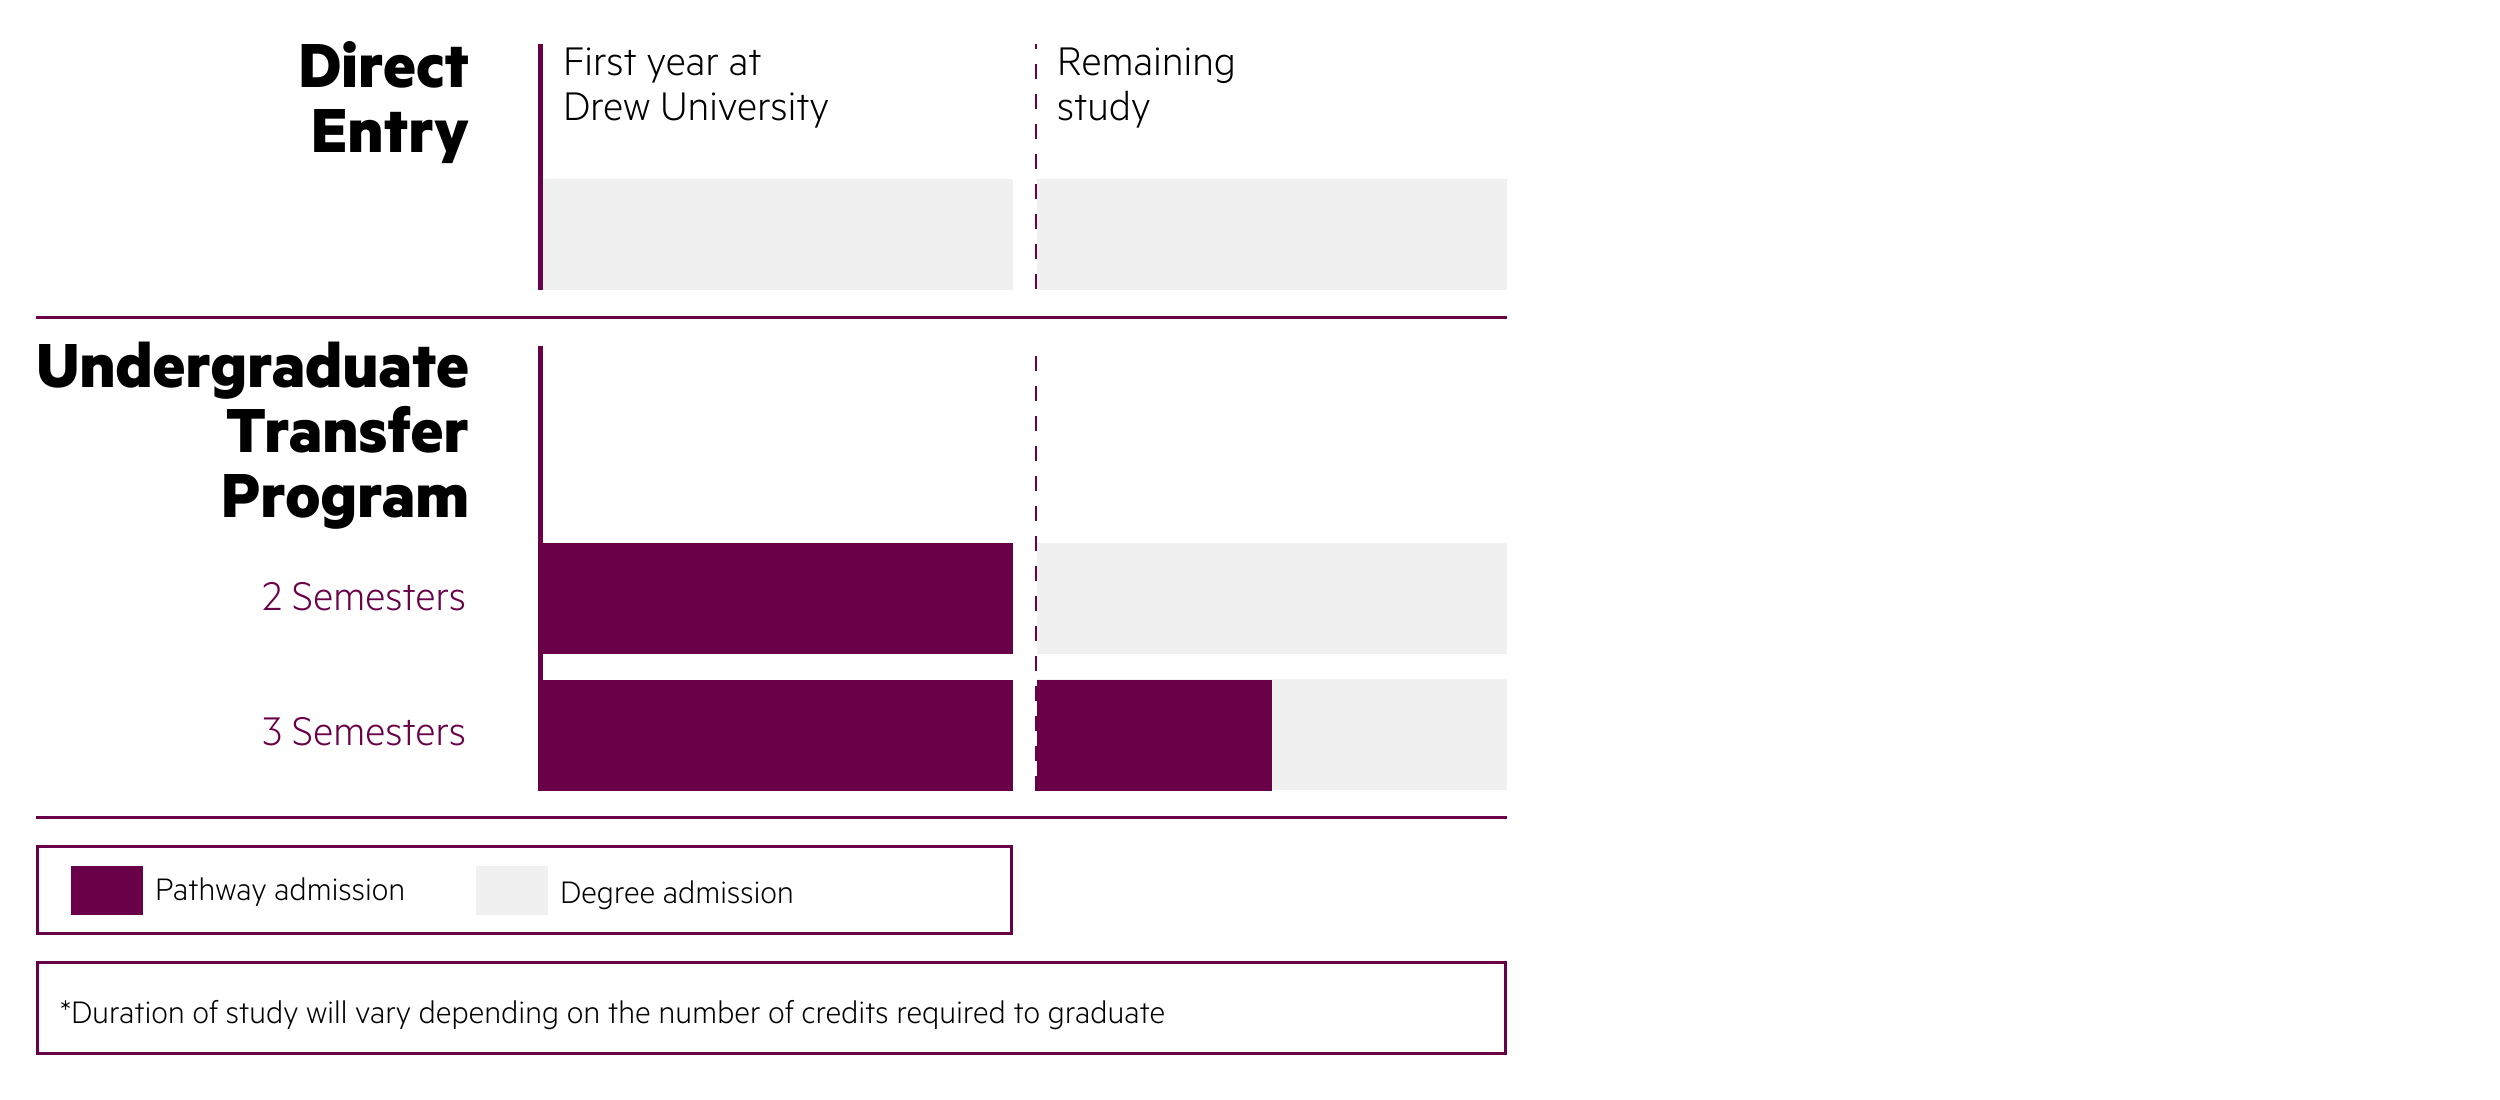 <svg xmlns="http://www.w3.org/2000/svg" width="2500" height="1100" fill="none"><path fill="#fff" d="M0 0h2500v1100H0z"/><path fill="#000" d="M568.85 75h-2.295V47.37h16.02v2.115H568.85v10.53h13.005v2.07H568.85V75Zm21.27-26.055c0 .855-.675 1.53-1.53 1.53s-1.53-.675-1.53-1.53c0-.81.675-1.53 1.53-1.53s1.53.72 1.53 1.53Zm-.405 6.075V75h-2.25V55.02h2.25Zm15.812-.135v2.205a4.649 4.649 0 0 0-1.845-.36c-2.43 0-4.365 1.755-5.31 4.32V75h-2.25V55.02h2.25v3.195c.9-1.98 2.925-3.6 5.4-3.6.765 0 1.305.135 1.755.27Zm2.736 18.54v-2.43c1.755 1.53 3.78 2.43 6.39 2.43 2.475 0 4.77-.99 4.77-3.555 0-1.71-1.125-2.745-3.15-3.465l-3.33-1.215c-2.7-.99-4.635-2.25-4.635-5.31 0-3.375 2.97-5.265 6.615-5.265 2.115 0 4.23.63 5.85 1.8v2.43c-1.665-1.305-3.375-2.25-5.85-2.25-2.385 0-4.41 1.125-4.41 3.24 0 1.89 1.26 2.61 3.42 3.42l3.465 1.305c2.745.945 4.23 2.655 4.23 5.22 0 3.6-3.15 5.625-7.02 5.625-2.655 0-5.04-.9-6.345-1.98Zm22.72-16.47V75h-2.25V56.955h-4.275V55.02h4.275v-5.13h2.25v5.13h4.725v1.935h-4.725Zm23.251 25.695h-2.25l3.24-7.92-7.83-19.71h2.385l6.57 16.92 6.57-16.92h2.295l-10.98 27.63Zm29.825-17.46h-14.355c0 5.4 3.15 8.235 7.29 8.235 2.25 0 3.915-.54 5.625-1.98v2.205c-1.485 1.215-3.465 1.755-5.805 1.755-5.58 0-9.315-3.96-9.315-10.215 0-6.165 3.33-10.575 8.64-10.575 5.22 0 7.92 3.96 7.92 9.765v.81Zm-7.92-8.595c-3.285 0-5.805 2.43-6.345 6.75h12.105c-.135-3.51-1.8-6.75-5.76-6.75Zm24.045 8.55V61.14c0-2.7-1.89-4.455-4.95-4.455-2.295 0-4.185.675-5.805 1.755v-2.16c1.35-.9 3.555-1.665 6.03-1.665 4.23 0 6.885 2.43 6.885 6.39V75h-2.16v-1.89c-.855 1.035-3.06 2.205-5.535 2.205-4.05 0-7.38-2.34-7.38-6.165 0-3.69 3.33-6.12 7.47-6.12 2.385 0 4.545 1.125 5.445 2.115Zm0 5.31V67.89c-.63-1.71-2.88-2.97-5.31-2.97-2.835 0-5.445 1.395-5.445 4.23 0 2.835 2.61 4.275 5.445 4.275 2.43 0 4.68-1.26 5.31-2.97Zm17.711-15.57v2.205a4.649 4.649 0 0 0-1.845-.36c-2.43 0-4.365 1.755-5.31 4.32V75h-2.25V55.02h2.25v3.195c.9-1.98 2.925-3.6 5.4-3.6.765 0 1.305.135 1.755.27Zm25.312 10.26V61.14c0-2.7-1.89-4.455-4.95-4.455-2.295 0-4.185.675-5.805 1.755v-2.16c1.35-.9 3.555-1.665 6.03-1.665 4.23 0 6.885 2.43 6.885 6.39V75h-2.16v-1.89c-.855 1.035-3.06 2.205-5.535 2.205-4.05 0-7.38-2.34-7.38-6.165 0-3.69 3.33-6.12 7.47-6.12 2.385 0 4.545 1.125 5.445 2.115Zm0 5.31V67.89c-.63-1.71-2.88-2.97-5.31-2.97-2.835 0-5.445 1.395-5.445 4.23 0 2.835 2.61 4.275 5.445 4.275 2.43 0 4.68-1.26 5.31-2.97Zm12.536-13.5V75h-2.25V56.955h-4.275V55.02h4.275v-5.13h2.25v5.13h4.725v1.935h-4.725ZM566.555 120V92.37h8.415c8.01 0 13.41 5.4 13.41 13.815S582.98 120 574.97 120h-8.415Zm2.295-2.115h6.12c6.795 0 11.07-4.635 11.07-11.7 0-7.065-4.275-11.7-11.07-11.7h-6.12v23.4Zm33.82-18v2.205a4.649 4.649 0 0 0-1.845-.36c-2.43 0-4.365 1.755-5.31 4.32V120h-2.25v-19.98h2.25v3.195c.9-1.98 2.925-3.6 5.4-3.6.765 0 1.305.135 1.755.27Zm18.767 10.305h-14.355c0 5.4 3.15 8.235 7.29 8.235 2.25 0 3.915-.54 5.625-1.98v2.205c-1.485 1.215-3.465 1.755-5.805 1.755-5.58 0-9.315-3.96-9.315-10.215 0-6.165 3.33-10.575 8.64-10.575 5.22 0 7.92 3.96 7.92 9.765v.81Zm-7.92-8.595c-3.285 0-5.805 2.43-6.345 6.75h12.105c-.135-3.51-1.8-6.75-5.76-6.75Zm24.135-1.575 4.77 16.47 4.905-16.47h2.16l-6.03 19.98h-1.935l-4.815-16.515L631.892 120h-1.935l-6.03-19.98h2.205l4.905 16.47 4.77-16.47h1.845Zm36.145 20.385c-5.94 0-10.575-3.69-10.575-11.295V92.37h2.295v16.425c0 6.48 3.51 9.495 8.28 9.495s8.325-3.015 8.325-9.495V92.37h2.295v16.74c0 7.605-4.68 11.295-10.62 11.295Zm16.851-.405v-19.98h2.25v3.195c1.215-1.89 3.555-3.6 6.39-3.6 4.545 0 6.93 2.925 6.93 7.155V120h-2.205v-12.915c0-3.105-1.575-5.4-5.13-5.4-2.745 0-4.995 1.935-5.985 4.32V120h-2.25Zm24.408-26.055c0 .855-.675 1.53-1.53 1.53s-1.53-.675-1.53-1.53c0-.81.675-1.53 1.53-1.53s1.53.72 1.53 1.53Zm-.405 6.075V120h-2.25v-19.98h2.25ZM728.573 120h-1.935l-7.965-19.98h2.385l6.57 16.875 6.57-16.875h2.295l-7.92 19.98Zm26.765-9.81h-14.355c0 5.4 3.15 8.235 7.29 8.235 2.25 0 3.915-.54 5.625-1.98v2.205c-1.485 1.215-3.465 1.755-5.805 1.755-5.58 0-9.315-3.96-9.315-10.215 0-6.165 3.33-10.575 8.64-10.575 5.22 0 7.92 3.96 7.92 9.765v.81Zm-7.92-8.595c-3.285 0-5.805 2.43-6.345 6.75h12.105c-.135-3.51-1.8-6.75-5.76-6.75Zm22.201-1.71v2.205a4.649 4.649 0 0 0-1.845-.36c-2.43 0-4.365 1.755-5.31 4.32V120h-2.25v-19.98h2.25v3.195c.9-1.98 2.925-3.6 5.4-3.6.765 0 1.305.135 1.755.27Zm2.736 18.54v-2.43c1.755 1.53 3.78 2.43 6.39 2.43 2.475 0 4.77-.99 4.77-3.555 0-1.71-1.125-2.745-3.15-3.465l-3.33-1.215c-2.7-.99-4.635-2.25-4.635-5.31 0-3.375 2.97-5.265 6.615-5.265 2.115 0 4.23.63 5.85 1.8v2.43c-1.665-1.305-3.375-2.25-5.85-2.25-2.385 0-4.41 1.125-4.41 3.24 0 1.89 1.26 2.61 3.42 3.42l3.465 1.305c2.745.945 4.23 2.655 4.23 5.22 0 3.6-3.15 5.625-7.02 5.625-2.655 0-5.04-.9-6.345-1.98Zm21.143-24.48c0 .855-.675 1.53-1.53 1.53s-1.53-.675-1.53-1.53c0-.81.675-1.53 1.53-1.53s1.53.72 1.53 1.53Zm-.405 6.075V120h-2.25v-19.98h2.25Zm10.683 1.935V120h-2.25v-18.045h-4.275v-1.935h4.275v-5.13h2.25v5.13h4.725v1.935h-4.725Zm13.319 25.695h-2.25l3.24-7.92-7.83-19.71h2.385l6.57 16.92 6.57-16.92h2.295l-10.98 27.63ZM1069.42 62.805h-6.57V75h-2.29V47.37h9.54c5.4 0 8.91 2.7 8.91 7.74 0 4.455-2.75 7.02-7.07 7.605L1080.31 75h-2.65l-8.24-12.195Zm-6.57-13.365v11.34h7.16c4.23 0 6.75-2.115 6.75-5.67 0-3.645-2.52-5.67-6.75-5.67h-7.16Zm36.94 15.75h-14.35c0 5.4 3.15 8.235 7.29 8.235 2.25 0 3.91-.54 5.62-1.98v2.205c-1.48 1.215-3.46 1.755-5.8 1.755-5.58 0-9.32-3.96-9.32-10.215 0-6.165 3.33-10.575 8.64-10.575 5.22 0 7.92 3.96 7.92 9.765v.81Zm-7.92-8.595c-3.28 0-5.8 2.43-6.34 6.75h12.1c-.13-3.51-1.8-6.75-5.76-6.75Zm26.39 1.845c1.12-1.98 3.37-3.825 6.21-3.825 4.05 0 6.07 2.88 6.07 6.885V75h-2.2V61.815c0-3.06-1.35-5.13-4.28-5.13-2.47 0-4.5 1.8-5.31 4.185V75h-2.25V61.815c0-3.06-1.35-5.13-4.27-5.13-2.48 0-4.5 1.8-5.31 4.185V75h-2.25V55.02h2.25v3.06a6.476 6.476 0 0 1 5.76-3.465c2.88 0 4.77 1.575 5.58 3.825Zm29.74 6.705V61.14c0-2.7-1.89-4.455-4.95-4.455-2.3 0-4.19.675-5.81 1.755v-2.16c1.35-.9 3.56-1.665 6.03-1.665 4.23 0 6.89 2.43 6.89 6.39V75H1148v-1.89c-.86 1.035-3.06 2.205-5.54 2.205-4.05 0-7.38-2.34-7.38-6.165 0-3.69 3.33-6.12 7.47-6.12 2.39 0 4.55 1.125 5.45 2.115Zm0 5.31V67.89c-.63-1.71-2.88-2.97-5.31-2.97-2.84 0-5.45 1.395-5.45 4.23 0 2.835 2.61 4.275 5.45 4.275 2.43 0 4.68-1.26 5.31-2.97Zm10.96-21.51c0 .855-.68 1.53-1.53 1.53-.86 0-1.53-.675-1.53-1.53 0-.81.67-1.53 1.53-1.53.85 0 1.53.72 1.53 1.53Zm-.41 6.075V75h-2.25V55.02h2.25Zm6.41 19.98V55.02h2.25v3.195c1.22-1.89 3.56-3.6 6.39-3.6 4.55 0 6.93 2.925 6.93 7.155V75h-2.2V62.085c0-3.105-1.58-5.4-5.13-5.4-2.75 0-5 1.935-5.99 4.32V75h-2.25Zm24.41-26.055c0 .855-.68 1.53-1.53 1.53-.86 0-1.53-.675-1.53-1.53 0-.81.67-1.53 1.53-1.53.85 0 1.53.72 1.53 1.53Zm-.41 6.075V75h-2.25V55.02h2.25Zm6.41 19.98V55.02h2.25v3.195c1.22-1.89 3.56-3.6 6.39-3.6 4.55 0 6.93 2.925 6.93 7.155V75h-2.2V62.085c0-3.105-1.58-5.4-5.13-5.4-2.75 0-5 1.935-5.99 4.32V75h-2.25Zm35.07-1.305V71.67c-1.12 1.665-3.42 3.285-6.16 3.285-5.81 0-8.6-4.815-8.6-10.17 0-5.355 2.79-10.17 8.6-10.17 2.74 0 5.04 1.62 6.16 3.33V55.02h2.21v18.54c0 6.615-4.41 9.495-9.18 9.495-2.52 0-4.77-.765-6.26-1.89V78.6c1.98 1.8 4.1 2.43 6.26 2.43 3.91 0 6.97-2.34 6.97-7.335Zm0-4.635v-8.505c-1.3-2.475-3.55-3.87-5.94-3.87-4.14 0-6.57 3.375-6.57 8.1 0 4.77 2.43 8.145 6.57 8.145 2.39 0 4.64-1.44 5.94-3.87Zm-171.59 49.365v-2.43c1.75 1.53 3.77 2.43 6.39 2.43 2.47 0 4.77-.99 4.77-3.555 0-1.71-1.13-2.745-3.15-3.465l-3.33-1.215c-2.7-.99-4.64-2.25-4.64-5.31 0-3.375 2.97-5.265 6.62-5.265 2.11 0 4.23.63 5.85 1.8v2.43c-1.67-1.305-3.38-2.25-5.85-2.25-2.39 0-4.41 1.125-4.41 3.24 0 1.89 1.26 2.61 3.42 3.42l3.46 1.305c2.75.945 4.23 2.655 4.23 5.22 0 3.6-3.15 5.625-7.02 5.625-2.65 0-5.04-.9-6.34-1.98Zm22.71-16.47V120h-2.25v-18.045h-4.27v-1.935h4.27v-5.13h2.25v5.13h4.73v1.935h-4.73Zm24.12-1.935V120h-2.2v-3.195c-1.22 1.89-3.51 3.6-6.35 3.6-4.54 0-6.93-2.925-6.93-7.155v-13.23h2.21v12.915c0 3.105 1.57 5.4 5.13 5.4 2.74 0 4.95-1.935 5.94-4.32V100.02h2.2Zm19.91 19.98v-2.97c-1.12 1.71-3.46 3.375-6.21 3.375-5.89 0-8.73-4.86-8.73-10.395 0-5.535 2.84-10.395 8.73-10.395 2.75 0 5.09 1.665 6.21 3.375V90.75h2.21V120h-2.21Zm0-5.625v-8.73c-1.35-2.565-3.6-3.96-6.03-3.96-4.18 0-6.66 3.51-6.66 8.325 0 4.815 2.48 8.325 6.66 8.325 2.43 0 4.68-1.395 6.03-3.96Zm13.11 13.275h-2.25l3.24-7.92-7.83-19.71h2.38l6.57 16.92 6.57-16.92h2.3l-10.98 27.63Z"/><path fill="#F0F0F0" d="M1013 543H543v111h470V543ZM1013 680H543v111h470V680ZM1507 543h-470v111h470V543ZM1507 679h-470v111h470V679Z"/><path fill="#690048" d="M1272 680h-235v111h235V680ZM543 346h-5v445h5V346Z"/><path stroke="#690048" stroke-dasharray="15 15" stroke-width="2" d="M1036 791V346"/><path fill="#690048" d="M263.885 719.485v-2.115h16.29v.18l-8.01 10.845c4.5.315 8.19 3.42 8.19 8.37 0 5.22-4.14 8.64-9.18 8.64-3.375 0-5.625-.945-7.38-2.295v-2.655c1.98 1.98 4.545 2.88 7.29 2.88 4.005 0 7.11-2.565 7.11-6.57 0-4.59-4.05-7.155-9.315-6.705v-.18l7.56-10.395h-12.555Zm29.847 23.175v-2.655c2.655 2.385 5.355 3.285 8.55 3.285 3.96 0 6.48-1.98 6.48-5.175 0-2.79-1.575-3.915-4.95-5.355l-4.05-1.71c-2.88-1.215-5.985-2.88-5.985-7.065 0-4.68 3.915-7.02 8.37-7.02 2.88 0 5.715.855 7.74 2.34v2.565c-2.16-1.8-4.59-2.79-7.695-2.79-3.42 0-6.165 1.62-6.165 4.86 0 2.7 1.89 3.87 4.815 5.04l4.275 1.8c4.05 1.755 5.895 3.735 5.895 7.29 0 4.41-3.69 7.335-8.73 7.335-3.69 0-6.75-1.17-8.55-2.745Zm37.741-7.47h-14.355c0 5.4 3.15 8.235 7.29 8.235 2.25 0 3.915-.54 5.625-1.98v2.205c-1.485 1.215-3.465 1.755-5.805 1.755-5.58 0-9.315-3.96-9.315-10.215 0-6.165 3.33-10.575 8.64-10.575 5.22 0 7.92 3.96 7.92 9.765v.81Zm-7.92-8.595c-3.285 0-5.805 2.43-6.345 6.75h12.105c-.135-3.51-1.8-6.75-5.76-6.75Zm26.385 1.845c1.125-1.98 3.375-3.825 6.21-3.825 4.05 0 6.075 2.88 6.075 6.885V745h-2.205v-13.185c0-3.06-1.35-5.13-4.275-5.13-2.475 0-4.5 1.8-5.31 4.185V745h-2.25v-13.185c0-3.06-1.35-5.13-4.275-5.13-2.475 0-4.5 1.8-5.31 4.185V745h-2.25v-19.98h2.25v3.06a6.476 6.476 0 0 1 5.76-3.465c2.88 0 4.77 1.575 5.58 3.825Zm33.61 6.75h-14.355c0 5.4 3.15 8.235 7.29 8.235 2.25 0 3.915-.54 5.625-1.98v2.205c-1.485 1.215-3.465 1.755-5.805 1.755-5.58 0-9.315-3.96-9.315-10.215 0-6.165 3.33-10.575 8.64-10.575 5.22 0 7.92 3.96 7.92 9.765v.81Zm-7.92-8.595c-3.285 0-5.805 2.43-6.345 6.75h12.105c-.135-3.51-1.8-6.75-5.76-6.75Zm11.621 16.83v-2.43c1.755 1.53 3.78 2.43 6.39 2.43 2.475 0 4.77-.99 4.77-3.555 0-1.71-1.125-2.745-3.15-3.465l-3.33-1.215c-2.7-.99-4.635-2.25-4.635-5.31 0-3.375 2.97-5.265 6.615-5.265 2.115 0 4.23.63 5.85 1.8v2.43c-1.665-1.305-3.375-2.25-5.85-2.25-2.385 0-4.41 1.125-4.41 3.24 0 1.89 1.26 2.61 3.42 3.42l3.465 1.305c2.745.945 4.23 2.655 4.23 5.22 0 3.6-3.15 5.625-7.02 5.625-2.655 0-5.04-.9-6.345-1.98Zm22.72-16.47V745h-2.25v-18.045h-4.275v-1.935h4.275v-5.13h2.25v5.13h4.725v1.935h-4.725Zm23.721 8.235h-14.355c0 5.4 3.15 8.235 7.29 8.235 2.25 0 3.915-.54 5.625-1.98v2.205c-1.485 1.215-3.465 1.755-5.805 1.755-5.58 0-9.315-3.96-9.315-10.215 0-6.165 3.33-10.575 8.64-10.575 5.22 0 7.92 3.96 7.92 9.765v.81Zm-7.92-8.595c-3.285 0-5.805 2.43-6.345 6.75h12.105c-.135-3.51-1.8-6.75-5.76-6.75Zm22.2-1.71v2.205a4.649 4.649 0 0 0-1.845-.36c-2.43 0-4.365 1.755-5.31 4.32V745h-2.25v-19.98h2.25v3.195c.9-1.98 2.925-3.6 5.4-3.6.765 0 1.305.135 1.755.27Zm2.736 18.54v-2.43c1.755 1.53 3.78 2.43 6.39 2.43 2.475 0 4.77-.99 4.77-3.555 0-1.71-1.125-2.745-3.15-3.465l-3.33-1.215c-2.7-.99-4.635-2.25-4.635-5.31 0-3.375 2.97-5.265 6.615-5.265 2.115 0 4.23.63 5.85 1.8v2.43c-1.665-1.305-3.375-2.25-5.85-2.25-2.385 0-4.41 1.125-4.41 3.24 0 1.89 1.26 2.61 3.42 3.42l3.465 1.305c2.745.945 4.23 2.655 4.23 5.22 0 3.6-3.15 5.625-7.02 5.625-2.655 0-5.04-.9-6.345-1.98ZM267.355 607.885h13.14V610H263.17v-.18l8.91-10.485c2.97-3.51 5.4-6.075 5.4-9.81 0-3.24-1.98-5.445-5.85-5.445-3.15 0-5.895 1.8-7.83 3.825v-2.475c1.845-1.935 4.68-3.465 7.965-3.465 5.04 0 7.965 2.97 7.965 7.515 0 4.185-2.7 7.245-5.985 11.025l-6.39 7.38Zm26.377-.225v-2.655c2.655 2.385 5.355 3.285 8.55 3.285 3.96 0 6.48-1.98 6.48-5.175 0-2.79-1.575-3.915-4.95-5.355l-4.05-1.71c-2.88-1.215-5.985-2.88-5.985-7.065 0-4.68 3.915-7.02 8.37-7.02 2.88 0 5.715.855 7.74 2.34v2.565c-2.16-1.8-4.59-2.79-7.695-2.79-3.42 0-6.165 1.62-6.165 4.86 0 2.7 1.89 3.87 4.815 5.04l4.275 1.8c4.05 1.755 5.895 3.735 5.895 7.29 0 4.41-3.69 7.335-8.73 7.335-3.69 0-6.75-1.17-8.55-2.745Zm37.741-7.47h-14.355c0 5.4 3.15 8.235 7.29 8.235 2.25 0 3.915-.54 5.625-1.98v2.205c-1.485 1.215-3.465 1.755-5.805 1.755-5.58 0-9.315-3.96-9.315-10.215 0-6.165 3.33-10.575 8.64-10.575 5.22 0 7.92 3.96 7.92 9.765v.81Zm-7.92-8.595c-3.285 0-5.805 2.43-6.345 6.75h12.105c-.135-3.51-1.8-6.75-5.76-6.75Zm26.385 1.845c1.125-1.98 3.375-3.825 6.21-3.825 4.05 0 6.075 2.88 6.075 6.885V610h-2.205v-13.185c0-3.06-1.35-5.13-4.275-5.13-2.475 0-4.5 1.8-5.31 4.185V610h-2.25v-13.185c0-3.06-1.35-5.13-4.275-5.13-2.475 0-4.5 1.8-5.31 4.185V610h-2.25v-19.98h2.25v3.06a6.476 6.476 0 0 1 5.76-3.465c2.88 0 4.77 1.575 5.58 3.825Zm33.61 6.75h-14.355c0 5.4 3.15 8.235 7.29 8.235 2.25 0 3.915-.54 5.625-1.98v2.205c-1.485 1.215-3.465 1.755-5.805 1.755-5.58 0-9.315-3.96-9.315-10.215 0-6.165 3.33-10.575 8.64-10.575 5.22 0 7.92 3.96 7.92 9.765v.81Zm-7.92-8.595c-3.285 0-5.805 2.43-6.345 6.75h12.105c-.135-3.51-1.8-6.75-5.76-6.75Zm11.621 16.83v-2.43c1.755 1.53 3.78 2.43 6.39 2.43 2.475 0 4.77-.99 4.77-3.555 0-1.71-1.125-2.745-3.15-3.465l-3.33-1.215c-2.7-.99-4.635-2.25-4.635-5.31 0-3.375 2.97-5.265 6.615-5.265 2.115 0 4.23.63 5.85 1.8v2.43c-1.665-1.305-3.375-2.25-5.85-2.25-2.385 0-4.41 1.125-4.41 3.24 0 1.89 1.26 2.61 3.42 3.42l3.465 1.305c2.745.945 4.23 2.655 4.23 5.22 0 3.6-3.15 5.625-7.02 5.625-2.655 0-5.04-.9-6.345-1.98Zm22.72-16.47V610h-2.25v-18.045h-4.275v-1.935h4.275v-5.13h2.25v5.13h4.725v1.935h-4.725Zm23.721 8.235h-14.355c0 5.4 3.15 8.235 7.29 8.235 2.25 0 3.915-.54 5.625-1.98v2.205c-1.485 1.215-3.465 1.755-5.805 1.755-5.58 0-9.315-3.96-9.315-10.215 0-6.165 3.33-10.575 8.64-10.575 5.22 0 7.92 3.96 7.92 9.765v.81Zm-7.92-8.595c-3.285 0-5.805 2.43-6.345 6.75h12.105c-.135-3.51-1.8-6.75-5.76-6.75Zm22.2-1.71v2.205a4.649 4.649 0 0 0-1.845-.36c-2.43 0-4.365 1.755-5.31 4.32V610h-2.25v-19.98h2.25v3.195c.9-1.98 2.925-3.6 5.4-3.6.765 0 1.305.135 1.755.27Zm2.736 18.54v-2.43c1.755 1.53 3.78 2.43 6.39 2.43 2.475 0 4.77-.99 4.77-3.555 0-1.71-1.125-2.745-3.15-3.465l-3.33-1.215c-2.7-.99-4.635-2.25-4.635-5.31 0-3.375 2.97-5.265 6.615-5.265 2.115 0 4.23.63 5.85 1.8v2.43c-1.665-1.305-3.375-2.25-5.85-2.25-2.385 0-4.41 1.125-4.41 3.24 0 1.89 1.26 2.61 3.42 3.42l3.465 1.305c2.745.945 4.23 2.655 4.23 5.22 0 3.6-3.15 5.625-7.02 5.625-2.655 0-5.04-.9-6.345-1.98Z"/><path fill="#F0F0F0" d="M1013 179H543v111h470V179ZM1507 179h-470v111h470V179Z"/><path fill="#690048" d="M543 44h-5v246h5V44Z"/><path stroke="#690048" stroke-dasharray="15 15" stroke-width="2" d="M1036 289V44"/><path stroke="#690048" stroke-width="3" d="M36 317.5h1471M36 817.5h1471"/><path fill="#690048" d="M1013 680H543v111h470V680ZM1013 543H543v111h470V543ZM143 866H71v49h72v-49Z"/><path fill="#000" d="M165.36 890.725h-5.81V900h-1.785v-21.49h7.595c4.2 0 6.965 2.1 6.965 6.09 0 4.025-2.765 6.125-6.965 6.125Zm5.18-6.125c0-2.8-1.925-4.48-5.25-4.48h-5.74v8.96h5.74c3.325 0 5.25-1.645 5.25-4.48Zm13.674 7.735v-3.115c0-2.1-1.47-3.465-3.85-3.465a7.924 7.924 0 0 0-4.515 1.365v-1.68c1.05-.7 2.765-1.295 4.69-1.295 3.29 0 5.355 1.89 5.355 4.97V900h-1.68v-1.47c-.665.805-2.38 1.715-4.305 1.715-3.15 0-5.74-1.82-5.74-4.795 0-2.87 2.59-4.76 5.81-4.76 1.855 0 3.535.875 4.235 1.645Zm0 4.13v-1.995c-.49-1.33-2.24-2.31-4.13-2.31-2.205 0-4.235 1.085-4.235 3.29s2.03 3.325 4.235 3.325c1.89 0 3.64-.98 4.13-2.31Zm9.75-10.5V900h-1.75v-14.035h-3.325v-1.505h3.325v-3.99h1.75v3.99h3.675v1.505h-3.675ZM200.859 900v-22.75h1.75v9.695c.945-1.47 2.765-2.8 4.97-2.8 3.535 0 5.39 2.275 5.39 5.565V900h-1.715v-10.045c0-2.415-1.225-4.2-3.99-4.2-2.135 0-3.885 1.505-4.655 3.36V900h-1.75Zm25.739-15.54 3.71 12.81 3.815-12.81h1.68l-4.69 15.54h-1.505l-3.745-12.845L222.118 900h-1.505l-4.69-15.54h1.715l3.815 12.81 3.71-12.81h1.435Zm21.019 7.875v-3.115c0-2.1-1.47-3.465-3.85-3.465a7.924 7.924 0 0 0-4.515 1.365v-1.68c1.05-.7 2.765-1.295 4.69-1.295 3.29 0 5.355 1.89 5.355 4.97V900h-1.68v-1.47c-.665.805-2.38 1.715-4.305 1.715-3.15 0-5.74-1.82-5.74-4.795 0-2.87 2.59-4.76 5.81-4.76 1.855 0 3.535.875 4.235 1.645Zm0 4.13v-1.995c-.49-1.33-2.24-2.31-4.13-2.31-2.205 0-4.235 1.085-4.235 3.29s2.03 3.325 4.235 3.325c1.89 0 3.64-.98 4.13-2.31Zm9.754 9.485h-1.75l2.52-6.16-6.09-15.33h1.855l5.11 13.16 5.11-13.16h1.785l-8.54 21.49Zm28.117-13.615v-3.115c0-2.1-1.47-3.465-3.85-3.465a7.924 7.924 0 0 0-4.515 1.365v-1.68c1.05-.7 2.765-1.295 4.69-1.295 3.29 0 5.355 1.89 5.355 4.97V900h-1.68v-1.47c-.665.805-2.38 1.715-4.305 1.715-3.15 0-5.74-1.82-5.74-4.795 0-2.87 2.59-4.76 5.81-4.76 1.855 0 3.535.875 4.235 1.645Zm0 4.13v-1.995c-.49-1.33-2.24-2.31-4.13-2.31-2.205 0-4.235 1.085-4.235 3.29s2.03 3.325 4.235 3.325c1.89 0 3.64-.98 4.13-2.31Zm16.96 3.535v-2.31c-.875 1.33-2.695 2.625-4.83 2.625-4.585 0-6.79-3.78-6.79-8.085 0-4.305 2.205-8.085 6.79-8.085 2.135 0 3.955 1.295 4.83 2.625v-9.52h1.715V900h-1.715Zm0-4.375v-6.79c-1.05-1.995-2.8-3.08-4.69-3.08-3.255 0-5.18 2.73-5.18 6.475 0 3.745 1.925 6.475 5.18 6.475 1.89 0 3.64-1.085 4.69-3.08Zm17.296-8.505c.875-1.54 2.625-2.975 4.83-2.975 3.15 0 4.725 2.24 4.725 5.355V900h-1.715v-10.255c0-2.38-1.05-3.99-3.325-3.99-1.925 0-3.5 1.4-4.13 3.255V900h-1.75v-10.255c0-2.38-1.05-3.99-3.325-3.99-1.925 0-3.5 1.4-4.13 3.255V900h-1.75v-15.54h1.75v2.38a5.037 5.037 0 0 1 4.48-2.695c2.24 0 3.71 1.225 4.34 2.975Zm16.447-7.385a1.18 1.18 0 0 1-1.19 1.19 1.18 1.18 0 0 1-1.19-1.19c0-.63.525-1.19 1.19-1.19.665 0 1.19.56 1.19 1.19Zm-.315 4.725V900h-1.75v-15.54h1.75Zm3.933 14.315v-1.89c1.365 1.19 2.94 1.89 4.97 1.89 1.925 0 3.71-.77 3.71-2.765 0-1.33-.875-2.135-2.45-2.695l-2.59-.945c-2.1-.77-3.605-1.75-3.605-4.13 0-2.625 2.31-4.095 5.145-4.095 1.645 0 3.29.49 4.55 1.4v1.89c-1.295-1.015-2.625-1.75-4.55-1.75-1.855 0-3.43.875-3.43 2.52 0 1.47.98 2.03 2.66 2.66l2.695 1.015c2.135.735 3.29 2.065 3.29 4.06 0 2.8-2.45 4.375-5.46 4.375-2.065 0-3.92-.7-4.935-1.54Zm13.33 0v-1.89c1.365 1.19 2.94 1.89 4.97 1.89 1.925 0 3.71-.77 3.71-2.765 0-1.33-.875-2.135-2.45-2.695l-2.59-.945c-2.1-.77-3.605-1.75-3.605-4.13 0-2.625 2.31-4.095 5.145-4.095 1.645 0 3.29.49 4.55 1.4v1.89c-1.295-1.015-2.625-1.75-4.55-1.75-1.855 0-3.43.875-3.43 2.52 0 1.47.98 2.03 2.66 2.66l2.695 1.015c2.135.735 3.29 2.065 3.29 4.06 0 2.8-2.45 4.375-5.46 4.375-2.065 0-3.92-.7-4.935-1.54Zm16.445-19.04a1.18 1.18 0 0 1-1.19 1.19 1.18 1.18 0 0 1-1.19-1.19c0-.63.525-1.19 1.19-1.19.665 0 1.19.56 1.19 1.19Zm-.315 4.725V900h-1.75v-15.54h1.75Zm17.619 7.77c0 4.795-2.765 8.085-6.895 8.085-4.095 0-6.86-3.29-6.86-8.085 0-4.795 2.765-8.085 6.86-8.085 4.13 0 6.895 3.29 6.895 8.085Zm-1.75 0c0-3.92-2.03-6.545-5.145-6.545-3.08 0-5.11 2.625-5.11 6.545s2.03 6.545 5.11 6.545c3.115 0 5.145-2.625 5.145-6.545Zm5.589 7.77v-15.54h1.75v2.485c.945-1.47 2.765-2.8 4.97-2.8 3.535 0 5.39 2.275 5.39 5.565V900h-1.715v-10.045c0-2.415-1.225-4.2-3.99-4.2-2.135 0-3.885 1.505-4.655 3.36V900h-1.75Z"/><path fill="#F0F0F0" d="M548 866h-72v49h72v-49Z"/><path fill="#000" d="M562.765 903v-21.49h6.545c6.23 0 10.43 4.2 10.43 10.745 0 6.545-4.2 10.745-10.43 10.745h-6.545Zm1.785-1.645h4.76c5.285 0 8.61-3.605 8.61-9.1 0-5.495-3.325-9.1-8.61-9.1h-4.76v18.2Zm30.921-5.985h-11.165c0 4.2 2.45 6.405 5.67 6.405 1.75 0 3.045-.42 4.375-1.54v1.715c-1.155.945-2.695 1.365-4.515 1.365-4.34 0-7.245-3.08-7.245-7.945 0-4.795 2.59-8.225 6.72-8.225 4.06 0 6.16 3.08 6.16 7.595v.63Zm-6.16-6.685c-2.555 0-4.515 1.89-4.935 5.25h9.415c-.105-2.73-1.4-5.25-4.48-5.25Zm20.311 13.3v-1.575c-.875 1.295-2.66 2.555-4.795 2.555-4.515 0-6.685-3.745-6.685-7.91s2.17-7.91 6.685-7.91c2.135 0 3.92 1.26 4.795 2.59v-2.275h1.715v14.42c0 5.145-3.43 7.385-7.14 7.385-1.96 0-3.71-.595-4.865-1.47V905.8c1.54 1.4 3.185 1.89 4.865 1.89 3.045 0 5.425-1.82 5.425-5.705Zm0-3.605v-6.615c-1.015-1.925-2.765-3.01-4.62-3.01-3.22 0-5.11 2.625-5.11 6.3 0 3.71 1.89 6.335 5.11 6.335 1.855 0 3.605-1.12 4.62-3.01Zm14.045-11.025v1.715a3.616 3.616 0 0 0-1.435-.28c-1.89 0-3.395 1.365-4.13 3.36V903h-1.75v-15.54h1.75v2.485c.7-1.54 2.275-2.8 4.2-2.8.595 0 1.015.105 1.365.21Zm14.597 8.015h-11.165c0 4.2 2.45 6.405 5.67 6.405 1.75 0 3.045-.42 4.375-1.54v1.715c-1.155.945-2.695 1.365-4.515 1.365-4.34 0-7.245-3.08-7.245-7.945 0-4.795 2.59-8.225 6.72-8.225 4.06 0 6.16 3.08 6.16 7.595v.63Zm-6.16-6.685c-2.555 0-4.515 1.89-4.935 5.25h9.415c-.105-2.73-1.4-5.25-4.48-5.25Zm21.711 6.685H642.65c0 4.2 2.45 6.405 5.67 6.405 1.75 0 3.045-.42 4.375-1.54v1.715c-1.155.945-2.695 1.365-4.515 1.365-4.34 0-7.245-3.08-7.245-7.945 0-4.795 2.59-8.225 6.72-8.225 4.06 0 6.16 3.08 6.16 7.595v.63Zm-6.16-6.685c-2.555 0-4.515 1.89-4.935 5.25h9.415c-.105-2.73-1.4-5.25-4.48-5.25Zm26.427 6.65v-3.115c0-2.1-1.47-3.465-3.85-3.465a7.924 7.924 0 0 0-4.515 1.365v-1.68c1.05-.7 2.765-1.295 4.69-1.295 3.29 0 5.355 1.89 5.355 4.97V903h-1.68v-1.47c-.665.805-2.38 1.715-4.305 1.715-3.15 0-5.74-1.82-5.74-4.795 0-2.87 2.59-4.76 5.81-4.76 1.855 0 3.535.875 4.235 1.645Zm0 4.13v-1.995c-.49-1.33-2.24-2.31-4.13-2.31-2.205 0-4.235 1.085-4.235 3.29s2.03 3.325 4.235 3.325c1.89 0 3.64-.98 4.13-2.31Zm16.96 3.535v-2.31c-.875 1.33-2.695 2.625-4.83 2.625-4.585 0-6.79-3.78-6.79-8.085 0-4.305 2.205-8.085 6.79-8.085 2.135 0 3.955 1.295 4.83 2.625v-9.52h1.715V903h-1.715Zm0-4.375v-6.79c-1.05-1.995-2.8-3.08-4.69-3.08-3.255 0-5.18 2.73-5.18 6.475 0 3.745 1.925 6.475 5.18 6.475 1.89 0 3.64-1.085 4.69-3.08Zm17.296-8.505c.875-1.54 2.625-2.975 4.83-2.975 3.15 0 4.725 2.24 4.725 5.355V903h-1.715v-10.255c0-2.38-1.05-3.99-3.325-3.99-1.925 0-3.5 1.4-4.13 3.255V903h-1.75v-10.255c0-2.38-1.05-3.99-3.325-3.99-1.925 0-3.5 1.4-4.13 3.255V903h-1.75v-15.54h1.75v2.38a5.037 5.037 0 0 1 4.48-2.695c2.24 0 3.71 1.225 4.34 2.975Zm16.446-7.385a1.18 1.18 0 0 1-1.19 1.19 1.18 1.18 0 0 1-1.19-1.19c0-.63.525-1.19 1.19-1.19.665 0 1.19.56 1.19 1.19Zm-.315 4.725V903h-1.75v-15.54h1.75Zm3.934 14.315v-1.89c1.365 1.19 2.94 1.89 4.97 1.89 1.925 0 3.71-.77 3.71-2.765 0-1.33-.875-2.135-2.45-2.695l-2.59-.945c-2.1-.77-3.605-1.75-3.605-4.13 0-2.625 2.31-4.095 5.145-4.095 1.645 0 3.29.49 4.55 1.4v1.89c-1.295-1.015-2.625-1.75-4.55-1.75-1.855 0-3.43.875-3.43 2.52 0 1.47.98 2.03 2.66 2.66l2.695 1.015c2.135.735 3.29 2.065 3.29 4.06 0 2.8-2.45 4.375-5.46 4.375-2.065 0-3.92-.7-4.935-1.54Zm13.33 0v-1.89c1.365 1.19 2.94 1.89 4.97 1.89 1.925 0 3.71-.77 3.71-2.765 0-1.33-.875-2.135-2.45-2.695l-2.59-.945c-2.1-.77-3.605-1.75-3.605-4.13 0-2.625 2.31-4.095 5.145-4.095 1.645 0 3.29.49 4.55 1.4v1.89c-1.295-1.015-2.625-1.75-4.55-1.75-1.855 0-3.43.875-3.43 2.52 0 1.47.98 2.03 2.66 2.66l2.695 1.015c2.135.735 3.29 2.065 3.29 4.06 0 2.8-2.45 4.375-5.46 4.375-2.065 0-3.92-.7-4.935-1.54Zm16.445-19.04a1.18 1.18 0 0 1-1.19 1.19 1.18 1.18 0 0 1-1.19-1.19c0-.63.525-1.19 1.19-1.19.665 0 1.19.56 1.19 1.19Zm-.315 4.725V903h-1.75v-15.54h1.75Zm17.618 7.77c0 4.795-2.765 8.085-6.895 8.085-4.095 0-6.86-3.29-6.86-8.085 0-4.795 2.765-8.085 6.86-8.085 4.13 0 6.895 3.29 6.895 8.085Zm-1.75 0c0-3.92-2.03-6.545-5.145-6.545-3.08 0-5.11 2.625-5.11 6.545s2.03 6.545 5.11 6.545c3.115 0 5.145-2.625 5.145-6.545Zm5.59 7.77v-15.54h1.75v2.485c.945-1.47 2.765-2.8 4.97-2.8 3.535 0 5.39 2.275 5.39 5.565V903h-1.715v-10.045c0-2.415-1.225-4.2-3.99-4.2-2.135 0-3.885 1.505-4.655 3.36V903h-1.75Z"/><path stroke="#690048" stroke-width="3" d="M37.5 846.5h974v87h-974zM1505.5 962.5v91H37.5v-91h1468Z"/><path fill="#000" d="m64.375 1005.04-3.29-1.89.595-.98 3.255 1.89v-3.78h1.155v3.78l3.255-1.89.56.98-3.29 1.89 3.29 1.89-.56.98-3.255-1.89v3.75h-1.155v-3.75l-3.255 1.89-.595-.98 3.29-1.89Zm9.43 17.96v-21.49h6.545c6.23 0 10.43 4.2 10.43 10.74 0 6.55-4.2 10.75-10.43 10.75h-6.545Zm1.785-1.65h4.76c5.285 0 8.61-3.6 8.61-9.1 0-5.49-3.325-9.1-8.61-9.1h-4.76v18.2Zm30.855-13.89V1023h-1.715v-2.49c-.945 1.47-2.73 2.81-4.935 2.81-3.535 0-5.39-2.28-5.39-5.57v-10.29h1.715v10.04c0 2.42 1.225 4.2 3.99 4.2 2.135 0 3.85-1.5 4.62-3.36v-10.88h1.715Zm12.3-.11v1.72a3.53 3.53 0 0 0-1.435-.28c-1.89 0-3.395 1.36-4.13 3.36V1023h-1.75v-15.54h1.75v2.48c.7-1.54 2.275-2.8 4.2-2.8.595 0 1.015.11 1.365.21Zm11.689 7.98v-3.11c0-2.1-1.47-3.47-3.85-3.47-1.785 0-3.255.53-4.515 1.37v-1.68c1.05-.7 2.765-1.3 4.69-1.3 3.29 0 5.355 1.89 5.355 4.97V1023h-1.68v-1.47c-.665.8-2.38 1.72-4.305 1.72-3.15 0-5.74-1.83-5.74-4.8 0-2.87 2.59-4.76 5.81-4.76 1.855 0 3.535.87 4.235 1.64Zm0 4.13v-1.99c-.49-1.33-2.24-2.31-4.13-2.31-2.205 0-4.235 1.08-4.235 3.29 0 2.2 2.03 3.32 4.235 3.32 1.89 0 3.64-.98 4.13-2.31Zm9.751-10.5V1023h-1.75v-14.04h-3.325v-1.5h3.325v-3.99h1.75v3.99h3.675v1.5h-3.675Zm8.96-6.23c0 .67-.525 1.19-1.19 1.19-.665 0-1.19-.52-1.19-1.19 0-.63.525-1.19 1.19-1.19.665 0 1.19.56 1.19 1.19Zm-.315 4.73V1023h-1.75v-15.54h1.75Zm17.618 7.77c0 4.79-2.765 8.09-6.895 8.09-4.095 0-6.86-3.3-6.86-8.09 0-4.8 2.765-8.09 6.86-8.09 4.13 0 6.895 3.29 6.895 8.09Zm-1.75 0c0-3.92-2.03-6.55-5.145-6.55-3.08 0-5.11 2.63-5.11 6.55s2.03 6.54 5.11 6.54c3.115 0 5.145-2.62 5.145-6.54Zm5.59 7.77v-15.54h1.75v2.48c.945-1.47 2.765-2.8 4.97-2.8 3.535 0 5.39 2.28 5.39 5.57V1023h-1.715v-10.05c0-2.41-1.225-4.2-3.99-4.2-2.135 0-3.885 1.51-4.655 3.36V1023h-1.75Zm37.278-7.77c0 4.79-2.765 8.09-6.895 8.09-4.095 0-6.86-3.3-6.86-8.09 0-4.8 2.765-8.09 6.86-8.09 4.13 0 6.895 3.29 6.895 8.09Zm-1.75 0c0-3.92-2.03-6.55-5.145-6.55-3.08 0-5.11 2.63-5.11 6.55s2.03 6.54 5.11 6.54c3.115 0 5.145-2.62 5.145-6.54Zm12.52-14.98v1.61c-.455-.25-.98-.39-1.575-.39-1.645 0-2.835 1.19-2.835 3.36v2.63h3.64v1.5h-3.64V1023h-1.715v-14.04h-2.52v-1.5h2.52v-2.8c0-2.84 1.855-4.725 4.375-4.725.665 0 1.225.105 1.75.315Zm8.768 21.52v-1.89c1.365 1.19 2.94 1.89 4.97 1.89 1.925 0 3.71-.77 3.71-2.76 0-1.33-.875-2.14-2.45-2.7l-2.59-.94c-2.1-.77-3.605-1.75-3.605-4.13 0-2.63 2.31-4.1 5.145-4.1 1.645 0 3.29.49 4.55 1.4v1.89c-1.295-1.01-2.625-1.75-4.55-1.75-1.855 0-3.43.88-3.43 2.52 0 1.47.98 2.03 2.66 2.66l2.695 1.02c2.135.73 3.29 2.06 3.29 4.06 0 2.8-2.45 4.38-5.46 4.38-2.065 0-3.92-.71-4.935-1.55Zm17.671-12.81V1023h-1.75v-14.04H239.7v-1.5h3.325v-3.99h1.75v3.99h3.675v1.5h-3.675Zm18.76-1.5V1023h-1.715v-2.49c-.945 1.47-2.73 2.81-4.935 2.81-3.535 0-5.39-2.28-5.39-5.57v-10.29h1.715v10.04c0 2.42 1.225 4.2 3.99 4.2 2.135 0 3.85-1.5 4.62-3.36v-10.88h1.715ZM279.02 1023v-2.31c-.875 1.33-2.695 2.63-4.83 2.63-4.585 0-6.79-3.79-6.79-8.09 0-4.31 2.205-8.09 6.79-8.09 2.135 0 3.955 1.3 4.83 2.63v-9.52h1.715V1023h-1.715Zm0-4.38v-6.79c-1.05-1.99-2.8-3.08-4.69-3.08-3.255 0-5.18 2.73-5.18 6.48 0 3.74 1.925 6.47 5.18 6.47 1.89 0 3.64-1.08 4.69-3.08Zm10.192 10.33h-1.75l2.52-6.16-6.09-15.33h1.855l5.11 13.16 5.11-13.16h1.785l-8.54 21.49Zm28.187-21.49 3.71 12.81 3.815-12.81h1.68l-4.69 15.54h-1.505l-3.745-12.85-3.745 12.85h-1.505l-4.69-15.54h1.715l3.815 12.81 3.71-12.81h1.435Zm14.368-4.73c0 .67-.525 1.19-1.19 1.19-.665 0-1.19-.52-1.19-1.19 0-.63.525-1.19 1.19-1.19.665 0 1.19.56 1.19 1.19Zm-.315 4.73V1023h-1.75v-15.54h1.75Zm6.733-7.21V1023h-1.75v-22.75h1.75Zm6.734 0V1023h-1.75v-22.75h1.75Zm18.553 22.75h-1.505l-6.195-15.54h1.855l5.11 13.12 5.11-13.12h1.785l-6.16 15.54Zm17.807-7.67v-3.11c0-2.1-1.47-3.47-3.85-3.47-1.785 0-3.255.53-4.515 1.37v-1.68c1.05-.7 2.765-1.3 4.69-1.3 3.29 0 5.355 1.89 5.355 4.97V1023h-1.68v-1.47c-.665.8-2.38 1.72-4.305 1.72-3.15 0-5.74-1.83-5.74-4.8 0-2.87 2.59-4.76 5.81-4.76 1.855 0 3.535.87 4.235 1.64Zm0 4.13v-1.99c-.49-1.33-2.24-2.31-4.13-2.31-2.205 0-4.235 1.08-4.235 3.29 0 2.2 2.03 3.32 4.235 3.32 1.89 0 3.64-.98 4.13-2.31Zm13.775-12.11v1.72a3.53 3.53 0 0 0-1.435-.28c-1.89 0-3.395 1.36-4.13 3.36V1023h-1.75v-15.54h1.75v2.48c.7-1.54 2.275-2.8 4.2-2.8.595 0 1.015.11 1.365.21Zm6.677 21.6h-1.75l2.52-6.16-6.09-15.33h1.855l5.11 13.16 5.11-13.16h1.785l-8.54 21.49Zm29.867-5.95v-2.31c-.875 1.33-2.695 2.63-4.83 2.63-4.585 0-6.79-3.79-6.79-8.09 0-4.31 2.205-8.09 6.79-8.09 2.135 0 3.955 1.3 4.83 2.63v-9.52h1.715V1023h-1.715Zm0-4.38v-6.79c-1.05-1.99-2.8-3.08-4.69-3.08-3.255 0-5.18 2.73-5.18 6.48 0 3.74 1.925 6.47 5.18 6.47 1.89 0 3.64-1.08 4.69-3.08Zm18.487-3.25H438.92c0 4.2 2.45 6.4 5.67 6.4 1.75 0 3.045-.42 4.375-1.54v1.72c-1.155.94-2.695 1.37-4.515 1.37-4.34 0-7.245-3.09-7.245-7.95 0-4.8 2.59-8.23 6.72-8.23 4.06 0 6.16 3.08 6.16 7.6v.63Zm-6.16-6.69c-2.555 0-4.515 1.89-4.935 5.25h9.415c-.105-2.73-1.4-5.25-4.48-5.25Zm11.702 12.01v8.26h-1.75v-21.49h1.75v2.31c.875-1.33 2.695-2.63 4.83-2.63 4.585 0 6.79 3.82 6.79 8.09s-2.205 8.09-6.79 8.09c-2.135 0-3.955-1.3-4.83-2.63Zm0-8.86v6.79c1.05 2 2.765 3.08 4.655 3.08 3.29 0 5.215-2.73 5.215-6.47 0-3.75-1.925-6.48-5.215-6.48-1.89 0-3.605 1.09-4.655 3.08Zm27.27 3.54h-11.165c0 4.2 2.45 6.4 5.67 6.4 1.75 0 3.045-.42 4.375-1.54v1.72c-1.155.94-2.695 1.37-4.515 1.37-4.34 0-7.245-3.09-7.245-7.95 0-4.8 2.59-8.23 6.72-8.23 4.06 0 6.16 3.08 6.16 7.6v.63Zm-6.16-6.69c-2.555 0-4.515 1.89-4.935 5.25h9.415c-.105-2.73-1.4-5.25-4.48-5.25Zm9.952 14.32v-15.54h1.75v2.48c.945-1.47 2.765-2.8 4.97-2.8 3.535 0 5.39 2.28 5.39 5.57V1023h-1.715v-10.05c0-2.41-1.225-4.2-3.99-4.2-2.135 0-3.885 1.51-4.655 3.36V1023h-1.75Zm27.419 0v-2.31c-.875 1.33-2.695 2.63-4.83 2.63-4.585 0-6.79-3.79-6.79-8.09 0-4.31 2.205-8.09 6.79-8.09 2.135 0 3.955 1.3 4.83 2.63v-9.52h1.715V1023h-1.715Zm0-4.38v-6.79c-1.05-1.99-2.8-3.08-4.69-3.08-3.255 0-5.18 2.73-5.18 6.48 0 3.74 1.925 6.47 5.18 6.47 1.89 0 3.64-1.08 4.69-3.08Zm8.792-15.89c0 .67-.525 1.19-1.19 1.19-.665 0-1.19-.52-1.19-1.19 0-.63.525-1.19 1.19-1.19.665 0 1.19.56 1.19 1.19Zm-.315 4.73V1023h-1.75v-15.54h1.75Zm4.983 15.54v-15.54h1.75v2.48c.945-1.47 2.765-2.8 4.97-2.8 3.535 0 5.39 2.28 5.39 5.57V1023h-1.715v-10.05c0-2.41-1.225-4.2-3.99-4.2-2.135 0-3.885 1.51-4.655 3.36V1023h-1.75Zm27.279-1.02v-1.57c-.875 1.29-2.66 2.55-4.795 2.55-4.515 0-6.685-3.74-6.685-7.91 0-4.16 2.17-7.91 6.685-7.91 2.135 0 3.92 1.26 4.795 2.59v-2.27h1.715v14.42c0 5.15-3.43 7.39-7.14 7.39-1.96 0-3.71-.6-4.865-1.47v-2c1.54 1.4 3.185 1.89 4.865 1.89 3.045 0 5.425-1.82 5.425-5.71Zm0-3.6v-6.62c-1.015-1.92-2.765-3.01-4.62-3.01-3.22 0-5.11 2.63-5.11 6.3 0 3.71 1.89 6.34 5.11 6.34 1.855 0 3.605-1.12 4.62-3.01Zm27.089-3.15c0 4.79-2.765 8.09-6.895 8.09-4.095 0-6.86-3.3-6.86-8.09 0-4.8 2.765-8.09 6.86-8.09 4.13 0 6.895 3.29 6.895 8.09Zm-1.75 0c0-3.92-2.03-6.55-5.145-6.55-3.08 0-5.11 2.63-5.11 6.55s2.03 6.54 5.11 6.54c3.115 0 5.145-2.62 5.145-6.54Zm5.59 7.77v-15.54h1.75v2.48c.945-1.47 2.765-2.8 4.97-2.8 3.535 0 5.39 2.28 5.39 5.57V1023h-1.715v-10.05c0-2.41-1.225-4.2-3.99-4.2-2.135 0-3.885 1.51-4.655 3.36V1023h-1.75Zm27.969-14.04V1023h-1.75v-14.04h-3.325v-1.5h3.325v-3.99h1.75v3.99h3.675v1.5h-3.675Zm6.894 14.04v-22.75h1.75v9.69c.945-1.47 2.765-2.8 4.97-2.8 3.535 0 5.39 2.28 5.39 5.57V1023h-1.715v-10.05c0-2.41-1.225-4.2-3.99-4.2-2.135 0-3.885 1.51-4.655 3.36V1023h-1.75Zm28.679-7.63h-11.165c0 4.2 2.45 6.4 5.67 6.4 1.75 0 3.045-.42 4.375-1.54v1.72c-1.155.94-2.695 1.37-4.515 1.37-4.34 0-7.245-3.09-7.245-7.95 0-4.8 2.59-8.23 6.72-8.23 4.06 0 6.16 3.08 6.16 7.6v.63Zm-6.16-6.69c-2.555 0-4.515 1.89-4.935 5.25h9.415c-.105-2.73-1.4-5.25-4.48-5.25Zm17.677 14.32v-15.54h1.75v2.48c.945-1.47 2.765-2.8 4.97-2.8 3.535 0 5.39 2.28 5.39 5.57V1023h-1.715v-10.05c0-2.41-1.225-4.2-3.99-4.2-2.135 0-3.885 1.51-4.655 3.36V1023h-1.75Zm28.784-15.54V1023h-1.715v-2.49c-.945 1.47-2.73 2.81-4.935 2.81-3.535 0-5.39-2.28-5.39-5.57v-10.29h1.715v10.04c0 2.42 1.225 4.2 3.99 4.2 2.135 0 3.85-1.5 4.62-3.36v-10.88h1.715Zm15.555 2.66c.875-1.54 2.625-2.98 4.83-2.98 3.15 0 4.725 2.24 4.725 5.36v10.5h-1.715v-10.26c0-2.38-1.05-3.99-3.325-3.99-1.925 0-3.5 1.4-4.13 3.26V1023h-1.75v-10.26c0-2.38-1.05-3.99-3.325-3.99-1.925 0-3.5 1.4-4.13 3.26V1023h-1.75v-15.54h1.75v2.38a5.04 5.04 0 0 1 4.48-2.7c2.24 0 3.71 1.23 4.34 2.98Zm16.131 10.57v2.31h-1.715v-22.75h1.715v9.52c.875-1.33 2.695-2.63 4.83-2.63 4.585 0 6.79 3.78 6.79 8.09 0 4.3-2.205 8.09-6.79 8.09-2.135 0-3.955-1.3-4.83-2.63Zm0-8.86v6.79c1.05 2 2.8 3.08 4.69 3.08 3.255 0 5.18-2.73 5.18-6.47 0-3.75-1.925-6.48-5.18-6.48-1.89 0-3.64 1.09-4.69 3.08Zm27.271 3.54h-11.165c0 4.2 2.45 6.4 5.67 6.4 1.75 0 3.045-.42 4.375-1.54v1.72c-1.155.94-2.695 1.37-4.515 1.37-4.34 0-7.245-3.09-7.245-7.95 0-4.8 2.59-8.23 6.72-8.23 4.06 0 6.16 3.08 6.16 7.6v.63Zm-6.16-6.69c-2.555 0-4.515 1.89-4.935 5.25h9.415c-.105-2.73-1.4-5.25-4.48-5.25Zm17.267-1.33v1.72a3.53 3.53 0 0 0-1.435-.28c-1.89 0-3.395 1.36-4.13 3.36V1023h-1.75v-15.54h1.75v2.48c.7-1.54 2.275-2.8 4.2-2.8.595 0 1.015.11 1.365.21Zm23.572 7.88c0 4.79-2.765 8.09-6.895 8.09-4.095 0-6.86-3.3-6.86-8.09 0-4.8 2.765-8.09 6.86-8.09 4.13 0 6.895 3.29 6.895 8.09Zm-1.75 0c0-3.92-2.03-6.55-5.145-6.55-3.08 0-5.11 2.63-5.11 6.55s2.03 6.54 5.11 6.54c3.115 0 5.145-2.62 5.145-6.54Zm12.519-14.98v1.61c-.455-.25-.98-.39-1.575-.39-1.645 0-2.835 1.19-2.835 3.36v2.63h3.64v1.5h-3.64V1023h-1.715v-14.04h-2.52v-1.5h2.52v-2.8c0-2.84 1.855-4.725 4.375-4.725.665 0 1.225.105 1.75.315Zm8.698 14.98c0-4.9 3.08-8.09 7.245-8.09 1.505 0 3.045.42 4.13 1.37v1.78c-1.225-1.12-2.52-1.57-4.06-1.57-3.08 0-5.565 2.41-5.565 6.51 0 4.09 2.485 6.51 5.565 6.51 1.54 0 2.835-.46 4.06-1.58v1.79c-1.085.94-2.625 1.37-4.13 1.37-4.165 0-7.245-3.19-7.245-8.09Zm22.517-7.88v1.72a3.53 3.53 0 0 0-1.435-.28c-1.89 0-3.395 1.36-4.13 3.36V1023h-1.75v-15.54h1.75v2.48c.7-1.54 2.275-2.8 4.2-2.8.595 0 1.015.11 1.365.21Zm14.597 8.02h-11.165c0 4.2 2.45 6.4 5.67 6.4 1.75 0 3.045-.42 4.375-1.54v1.72c-1.155.94-2.695 1.37-4.515 1.37-4.34 0-7.245-3.09-7.245-7.95 0-4.8 2.59-8.23 6.72-8.23 4.06 0 6.16 3.08 6.16 7.6v.63Zm-6.16-6.69c-2.555 0-4.515 1.89-4.935 5.25h9.415c-.105-2.73-1.4-5.25-4.48-5.25Zm20.452 14.32v-2.31c-.875 1.33-2.695 2.63-4.83 2.63-4.585 0-6.79-3.79-6.79-8.09 0-4.31 2.205-8.09 6.79-8.09 2.135 0 3.955 1.3 4.83 2.63v-9.52h1.715V1023h-1.715Zm0-4.38v-6.79c-1.05-1.99-2.8-3.08-4.69-3.08-3.255 0-5.18 2.73-5.18 6.48 0 3.74 1.925 6.47 5.18 6.47 1.89 0 3.64-1.08 4.69-3.08Zm8.791-15.89c0 .67-.525 1.19-1.19 1.19-.665 0-1.19-.52-1.19-1.19 0-.63.525-1.19 1.19-1.19.665 0 1.19.56 1.19 1.19Zm-.315 4.73V1023h-1.75v-15.54h1.75Zm8.309 1.5V1023h-1.75v-14.04h-3.325v-1.5h3.325v-3.99h1.75v3.99h3.675v1.5h-3.675Zm5.81 12.81v-1.89c1.365 1.19 2.94 1.89 4.97 1.89 1.925 0 3.71-.77 3.71-2.76 0-1.33-.875-2.14-2.45-2.7l-2.59-.94c-2.1-.77-3.605-1.75-3.605-4.13 0-2.63 2.31-4.1 5.145-4.1 1.645 0 3.29.49 4.55 1.4v1.89c-1.295-1.01-2.625-1.75-4.55-1.75-1.855 0-3.43.88-3.43 2.52 0 1.47.98 2.03 2.66 2.66l2.695 1.02c2.135.73 3.29 2.06 3.29 4.06 0 2.8-2.45 4.38-5.46 4.38-2.065 0-3.92-.71-4.935-1.55Zm29.42-14.42v1.72a3.53 3.53 0 0 0-1.435-.28c-1.89 0-3.395 1.36-4.13 3.36V1023h-1.75v-15.54h1.75v2.48c.7-1.54 2.275-2.8 4.2-2.8.595 0 1.015.11 1.365.21Zm14.596 8.02h-11.165c0 4.2 2.45 6.4 5.67 6.4 1.75 0 3.045-.42 4.375-1.54v1.72c-1.155.94-2.695 1.37-4.515 1.37-4.34 0-7.245-3.09-7.245-7.95 0-4.8 2.59-8.23 6.72-8.23 4.06 0 6.16 3.08 6.16 7.6v.63Zm-6.16-6.69c-2.555 0-4.515 1.89-4.935 5.25h9.415c-.105-2.73-1.4-5.25-4.48-5.25Zm20.452 20.27v-8.26c-.875 1.33-2.695 2.63-4.83 2.63-4.585 0-6.79-3.82-6.79-8.09s2.205-8.09 6.79-8.09c2.135 0 3.955 1.3 4.83 2.63v-2.31h1.75v21.49h-1.75Zm0-10.33v-6.79c-1.05-1.99-2.765-3.08-4.655-3.08-3.29 0-5.215 2.73-5.215 6.48 0 3.74 1.925 6.47 5.215 6.47 1.89 0 3.605-1.08 4.655-3.08Zm18.591-11.16V1023h-1.715v-2.49c-.945 1.47-2.73 2.81-4.935 2.81-3.535 0-5.39-2.28-5.39-5.57v-10.29h1.715v10.04c0 2.42 1.225 4.2 3.99 4.2 2.135 0 3.85-1.5 4.62-3.36v-10.88h1.715Zm7.051-4.73c0 .67-.525 1.19-1.19 1.19-.665 0-1.19-.52-1.19-1.19 0-.63.525-1.19 1.19-1.19.665 0 1.19.56 1.19 1.19Zm-.315 4.73V1023h-1.75v-15.54h1.75Zm12.298-.11v1.72a3.53 3.53 0 0 0-1.435-.28c-1.89 0-3.395 1.36-4.13 3.36V1023h-1.75v-15.54h1.75v2.48c.7-1.54 2.275-2.8 4.2-2.8.595 0 1.015.11 1.365.21Zm14.597 8.02h-11.165c0 4.2 2.45 6.4 5.67 6.4 1.75 0 3.045-.42 4.375-1.54v1.72c-1.155.94-2.695 1.37-4.515 1.37-4.34 0-7.245-3.09-7.245-7.95 0-4.8 2.59-8.23 6.72-8.23 4.06 0 6.16 3.08 6.16 7.6v.63Zm-6.16-6.69c-2.555 0-4.515 1.89-4.935 5.25h9.415c-.105-2.73-1.4-5.25-4.48-5.25Zm20.447 14.32v-2.31c-.87 1.33-2.69 2.63-4.825 2.63-4.585 0-6.79-3.79-6.79-8.09 0-4.31 2.205-8.09 6.79-8.09 2.135 0 3.955 1.3 4.825 2.63v-9.52h1.72V1023h-1.72Zm0-4.38v-6.79c-1.05-1.99-2.795-3.08-4.685-3.08-3.255 0-5.18 2.73-5.18 6.48 0 3.74 1.925 6.47 5.18 6.47 1.89 0 3.635-1.08 4.685-3.08Zm17.78-9.66V1023h-1.75v-14.04h-3.32v-1.5h3.32v-3.99h1.75v3.99h3.68v1.5h-3.68Zm19.33 6.27c0 4.79-2.77 8.09-6.9 8.09-4.09 0-6.86-3.3-6.86-8.09 0-4.8 2.77-8.09 6.86-8.09 4.13 0 6.9 3.29 6.9 8.09Zm-1.75 0c0-3.92-2.03-6.55-5.15-6.55-3.08 0-5.11 2.63-5.11 6.55s2.03 6.54 5.11 6.54c3.12 0 5.15-2.62 5.15-6.54Zm23.67 6.75v-1.57c-.88 1.29-2.66 2.55-4.8 2.55-4.51 0-6.68-3.74-6.68-7.91 0-4.16 2.17-7.91 6.68-7.91 2.14 0 3.92 1.26 4.8 2.59v-2.27h1.71v14.42c0 5.15-3.43 7.39-7.14 7.39-1.96 0-3.71-.6-4.86-1.47v-2c1.54 1.4 3.18 1.89 4.86 1.89 3.05 0 5.43-1.82 5.43-5.71Zm0-3.6v-6.62c-1.02-1.92-2.77-3.01-4.62-3.01-3.22 0-5.11 2.63-5.11 6.3 0 3.71 1.89 6.34 5.11 6.34 1.85 0 3.6-1.12 4.62-3.01Zm14.04-11.03v1.72c-.42-.18-.87-.28-1.43-.28-1.89 0-3.4 1.36-4.13 3.36V1023h-1.75v-15.54h1.75v2.48c.7-1.54 2.27-2.8 4.2-2.8.59 0 1.01.11 1.36.21Zm11.69 7.98v-3.11c0-2.1-1.47-3.47-3.85-3.47-1.78 0-3.25.53-4.51 1.37v-1.68c1.05-.7 2.76-1.3 4.69-1.3 3.29 0 5.35 1.89 5.35 4.97V1023h-1.68v-1.47c-.66.8-2.38 1.72-4.3 1.72-3.15 0-5.74-1.83-5.74-4.8 0-2.87 2.59-4.76 5.81-4.76 1.85 0 3.53.87 4.23 1.64Zm0 4.13v-1.99c-.49-1.33-2.24-2.31-4.13-2.31-2.2 0-4.23 1.08-4.23 3.29 0 2.2 2.03 3.32 4.23 3.32 1.89 0 3.64-.98 4.13-2.31Zm16.96 3.54v-2.31c-.87 1.33-2.69 2.63-4.83 2.63-4.58 0-6.79-3.79-6.79-8.09 0-4.31 2.21-8.09 6.79-8.09 2.14 0 3.96 1.3 4.83 2.63v-9.52h1.72V1023h-1.72Zm0-4.38v-6.79c-1.05-1.99-2.8-3.08-4.69-3.08-3.25 0-5.18 2.73-5.18 6.48 0 3.74 1.93 6.47 5.18 6.47 1.89 0 3.64-1.08 4.69-3.08Zm18.59-11.16V1023h-1.71v-2.49c-.95 1.47-2.73 2.81-4.94 2.81-3.53 0-5.39-2.28-5.39-5.57v-10.29h1.72v10.04c0 2.42 1.22 4.2 3.99 4.2 2.13 0 3.85-1.5 4.62-3.36v-10.88h1.71Zm13.74 7.87v-3.11c0-2.1-1.47-3.47-3.85-3.47-1.78 0-3.25.53-4.51 1.37v-1.68c1.05-.7 2.76-1.3 4.69-1.3 3.29 0 5.35 1.89 5.35 4.97V1023h-1.68v-1.47c-.66.8-2.38 1.72-4.3 1.72-3.15 0-5.74-1.83-5.74-4.8 0-2.87 2.59-4.76 5.81-4.76 1.85 0 3.53.87 4.23 1.64Zm0 4.13v-1.99c-.49-1.33-2.24-2.31-4.13-2.31-2.2 0-4.23 1.08-4.23 3.29 0 2.2 2.03 3.32 4.23 3.32 1.89 0 3.64-.98 4.13-2.31Zm9.75-10.5V1023h-1.75v-14.04h-3.32v-1.5h3.32v-3.99h1.75v3.99h3.68v1.5h-3.68Zm18.45 6.41h-11.16c0 4.2 2.45 6.4 5.67 6.4 1.75 0 3.04-.42 4.37-1.54v1.72c-1.15.94-2.69 1.37-4.51 1.37-4.34 0-7.25-3.09-7.25-7.95 0-4.8 2.59-8.23 6.72-8.23 4.06 0 6.16 3.08 6.16 7.6v.63Zm-6.16-6.69c-2.55 0-4.51 1.89-4.93 5.25h9.41c-.1-2.73-1.4-5.25-4.48-5.25ZM312.723 77.27h4.62c7.14 0 11.13-4.55 11.13-11.76 0-7.28-3.99-11.83-11.13-11.83h-4.62v23.59ZM301.663 87V44.02h16.24c13.51 0 21.7 8.4 21.7 21.49 0 13.09-8.19 21.49-21.7 21.49h-16.24Zm53.367-31.5V87h-10.99V55.5h10.99Zm.77-8.54c0 3.57-2.87 5.88-6.23 5.88-3.36 0-6.23-2.31-6.23-5.88 0-3.64 2.87-5.95 6.23-5.95 3.36 0 6.23 2.31 6.23 5.95Zm26.333 8.4v10.57c-1.33-.7-2.8-.98-4.55-.98-3.01 0-5.04 1.33-5.6 3.57V87h-10.99V55.5h10.99v2.8c1.54-2.1 3.99-3.5 7.14-3.5 1.4 0 2.52.28 3.01.56Zm32.366 18.41h-19.39c.91 3.78 3.99 5.32 8.05 5.32 3.36 0 5.95-.63 9.1-2.52v8.33c-2.45 1.82-6.3 2.8-10.85 2.8-10.08 0-16.94-6.09-16.94-16.24 0-9.87 6.58-16.66 15.26-16.66 9.8 0 14.77 6.37 14.77 15.75v3.22Zm-14.35-10.64c-2.38 0-4.13 1.61-4.9 4.48h9.45c-.28-2.66-1.89-4.48-4.55-4.48Zm17.338 8.12c0-10.15 7-16.45 16.45-16.45 3.22 0 6.23.63 8.47 2.24v9.24c-2.03-1.47-4.2-2.24-6.79-2.24-4.06 0-7.28 2.45-7.28 7.21s3.22 7.21 7.28 7.21c2.59 0 4.76-.77 6.79-2.24v9.24c-2.24 1.61-5.25 2.24-8.47 2.24-9.45 0-16.45-6.3-16.45-16.45Zm44.267-7.21V87h-10.92V64.04h-5.46V55.5h5.46v-8.68h10.92v8.68h6.16v8.54h-6.16Zm-147.581 44.98h30.73v9.66h-19.67v6.72h17.99v9.45h-17.99v7.42h19.67V152h-30.73v-42.98ZM350.192 152v-31.5h10.99v2.73c1.75-1.96 4.83-3.43 8.47-3.43 7 0 11.13 4.55 11.13 11.55V152h-10.92v-17.99c0-2.59-1.33-4.48-4.13-4.48-2.17 0-3.99 1.26-4.55 3.43V152h-10.99Zm50.859-22.96V152h-10.92v-22.96h-5.46v-8.54h5.46v-8.68h10.92v8.68h6.16v8.54h-6.16Zm31.326-8.68v10.57c-1.33-.7-2.8-.98-4.55-.98-3.01 0-5.04 1.33-5.6 3.57V152h-10.99v-31.5h10.99v2.8c1.54-2.1 3.99-3.5 7.14-3.5 1.4 0 2.52.28 3.01.56Zm19.966 42.77h-10.85l4.62-11.9-11.76-30.73h11.41l6.02 17.92 5.88-17.92h10.92l-16.24 42.63ZM57.843 387.7c-11.34 0-18.76-6.44-18.76-18.27v-25.41h11.2v24.43c0 6.09 2.87 9.24 7.56 9.24 4.62 0 7.49-3.15 7.49-9.24v-24.43h11.2v25.48c0 11.76-7.35 18.2-18.69 18.2Zm24.38-.7v-31.5h10.99v2.73c1.75-1.96 4.83-3.43 8.47-3.43 7 0 11.13 4.55 11.13 11.55V387h-10.92v-17.99c0-2.59-1.33-4.48-4.13-4.48-2.17 0-3.99 1.26-4.55 3.43V387h-10.99Zm56.459 0v-2.52c-1.47 1.68-4.55 3.22-7.77 3.22-9.1 0-14.07-7.35-14.07-16.45s4.97-16.45 14.07-16.45c3.22 0 6.3 1.54 7.77 3.22V341.5h10.99V387h-10.99Zm0-11.62v-8.33c-.84-1.68-2.73-2.94-4.83-2.94-3.78 0-6.02 3.08-6.02 7.14s2.24 7.07 6.02 7.07c2.17 0 3.99-1.19 4.83-2.94Zm45.241-1.61h-19.39c.91 3.78 3.99 5.32 8.05 5.32 3.36 0 5.95-.63 9.1-2.52v8.33c-2.45 1.82-6.3 2.8-10.85 2.8-10.08 0-16.94-6.09-16.94-16.24 0-9.87 6.58-16.66 15.26-16.66 9.8 0 14.77 6.37 14.77 15.75v3.22Zm-14.35-10.64c-2.38 0-4.13 1.61-4.9 4.48h9.45c-.28-2.66-1.89-4.48-4.55-4.48Zm39.884-7.77v10.57c-1.33-.7-2.8-.98-4.55-.98-3.01 0-5.04 1.33-5.6 3.57V387h-10.99v-31.5h10.99v2.8c1.54-2.1 3.99-3.5 7.14-3.5 1.4 0 2.52.28 3.01.56Zm23.823 28.42v-1.05c-1.4 1.61-3.99 3.08-7.42 3.08-8.89 0-13.93-6.86-13.93-15.54s5.04-15.47 13.93-15.47c3.43 0 6.02 1.4 7.42 3.08v-2.38h10.85v26.95c0 11.62-8.26 16.38-18.34 16.38-4.41 0-8.82-1.05-11.34-2.66v-10.08c3.22 2.73 6.65 3.85 10.99 3.85 4.2 0 7.84-1.75 7.84-6.16Zm0-9.31v-8.33c-.84-1.4-2.59-2.66-4.69-2.66-3.64 0-5.81 2.8-5.81 6.79s2.17 6.79 5.81 6.79c2.1 0 3.85-1.19 4.69-2.59Zm37.974-19.11v10.57c-1.33-.7-2.8-.98-4.55-.98-3.01 0-5.04 1.33-5.6 3.57V387h-10.99v-31.5h10.99v2.8c1.54-2.1 3.99-3.5 7.14-3.5 1.4 0 2.52.28 3.01.56Zm20.691 13.79v-1.12c0-2.45-2.24-4.2-6.72-4.2-3.01 0-6.09.77-8.61 2.24v-8.82c2.59-1.4 6.79-2.45 11.27-2.45 9.31 0 14.63 4.41 14.63 12.74V387h-10.57v-1.61c-1.05 1.05-4.06 2.17-7.42 2.17-6.23 0-11.55-3.5-11.55-10.15 0-6.09 5.32-10.01 12.11-10.01 2.66 0 5.6.84 6.86 1.75Zm0 9.03v-1.82c-.7-1.33-2.45-2.17-4.41-2.17-2.17 0-4.34.91-4.34 3.01 0 2.17 2.17 3.08 4.34 3.08 1.96 0 3.71-.84 4.41-2.1Zm36.366 8.82v-2.52c-1.47 1.68-4.55 3.22-7.77 3.22-9.1 0-14.07-7.35-14.07-16.45s4.97-16.45 14.07-16.45c3.22 0 6.3 1.54 7.77 3.22V341.5h10.99V387h-10.99Zm0-11.62v-8.33c-.84-1.68-2.73-2.94-4.83-2.94-3.78 0-6.02 3.08-6.02 7.14s2.24 7.07 6.02 7.07c2.17 0 3.99-1.19 4.83-2.94Zm47.201-19.88V387h-10.99v-2.73c-1.68 1.96-4.83 3.43-8.4 3.43-6.93 0-11.06-4.55-11.06-11.55V355.5h10.92v18.06c0 2.66 1.26 4.55 4.06 4.55 2.03 0 3.92-1.33 4.48-3.5V355.5h10.99Zm23.142 13.65v-1.12c0-2.45-2.24-4.2-6.72-4.2-3.01 0-6.09.77-8.61 2.24v-8.82c2.59-1.4 6.79-2.45 11.27-2.45 9.31 0 14.63 4.41 14.63 12.74V387h-10.57v-1.61c-1.05 1.05-4.06 2.17-7.42 2.17-6.23 0-11.55-3.5-11.55-10.15 0-6.09 5.32-10.01 12.11-10.01 2.66 0 5.6.84 6.86 1.75Zm0 9.03v-1.82c-.7-1.33-2.45-2.17-4.41-2.17-2.17 0-4.34.91-4.34 3.01 0 2.17 2.17 3.08 4.34 3.08 1.96 0 3.71-.84 4.41-2.1Zm30.629-14.14V387h-10.92v-22.96h-5.46v-8.54h5.46v-8.68h10.92v8.68h6.16v8.54h-6.16Zm38.263 9.73h-19.39c.91 3.78 3.99 5.32 8.05 5.32 3.36 0 5.95-.63 9.1-2.52v8.33c-2.45 1.82-6.3 2.8-10.85 2.8-10.08 0-16.94-6.09-16.94-16.24 0-9.87 6.58-16.66 15.26-16.66 9.8 0 14.77 6.37 14.77 15.75v3.22Zm-14.35-10.64c-2.38 0-4.13 1.61-4.9 4.48h9.45c-.28-2.66-1.89-4.48-4.55-4.48Zm-226.224 55.55v-9.66h37.8v9.66h-13.3V452h-11.27v-33.32h-13.23Zm61.303 1.68v10.57c-1.33-.7-2.8-.98-4.55-.98-3.01 0-5.04 1.33-5.6 3.57V452h-10.99v-31.5h10.99v2.8c1.54-2.1 3.99-3.5 7.14-3.5 1.4 0 2.52.28 3.01.56Zm20.691 13.79v-1.12c0-2.45-2.24-4.2-6.72-4.2-3.01 0-6.09.77-8.61 2.24v-8.82c2.59-1.4 6.79-2.45 11.27-2.45 9.31 0 14.63 4.41 14.63 12.74V452h-10.57v-1.61c-1.05 1.05-4.06 2.17-7.42 2.17-6.23 0-11.55-3.5-11.55-10.15 0-6.09 5.32-10.01 12.11-10.01 2.66 0 5.6.84 6.86 1.75Zm0 9.03v-1.82c-.7-1.33-2.45-2.17-4.41-2.17-2.17 0-4.34.91-4.34 3.01 0 2.17 2.17 3.08 4.34 3.08 1.96 0 3.71-.84 4.41-2.1Zm16.206 8.82v-31.5h10.99v2.73c1.75-1.96 4.83-3.43 8.47-3.43 7 0 11.13 4.55 11.13 11.55V452h-10.92v-17.99c0-2.59-1.33-4.48-4.13-4.48-2.17 0-3.99 1.26-4.55 3.43V452h-10.99Zm35.179-2.31v-9.24c3.01 2.45 7.91 3.99 11.13 3.99 2.17 0 3.57-.49 3.57-1.89 0-1.26-.98-1.75-2.87-2.17l-2.45-.63c-5.81-1.26-9.52-3.99-9.52-9.66 0-6.58 5.46-10.29 12.88-10.29 4.48 0 7.91.91 10.99 2.8v9.03c-3.01-2.17-6.37-3.64-9.94-3.64-1.89 0-3.15.63-3.15 1.89 0 1.19.91 1.61 2.45 2.03l2.87.84c6.86 1.82 9.59 4.62 9.59 9.94 0 6.72-5.81 10.01-13.58 10.01-4.41 0-9.03-1.05-11.97-3.01Zm49.92-42.98v8.96c-.77-.42-1.61-.63-2.59-.63-2.45 0-3.92 1.26-3.92 3.78v1.68h6.09v8.54h-6.09V452h-10.85v-22.96h-4.69v-8.54h4.69v-2.31c0-7.56 4.55-12.32 12.25-12.32 2.1 0 3.78.35 5.11.84Zm31.708 32.06h-19.39c.91 3.78 3.99 5.32 8.05 5.32 3.36 0 5.95-.63 9.1-2.52v8.33c-2.45 1.82-6.3 2.8-10.85 2.8-10.08 0-16.94-6.09-16.94-16.24 0-9.87 6.58-16.66 15.26-16.66 9.8 0 14.77 6.37 14.77 15.75v3.22Zm-14.35-10.64c-2.38 0-4.13 1.61-4.9 4.48h9.45c-.28-2.66-1.89-4.48-4.55-4.48Zm39.885-7.77v10.57c-1.33-.7-2.8-.98-4.55-.98-3.01 0-5.04 1.33-5.6 3.57V452h-10.99v-31.5h10.99v2.8c1.54-2.1 3.99-3.5 7.14-3.5 1.4 0 2.52.28 3.01.56Zm-224.403 83.27h-7.7V517h-11.13v-42.98h18.83c9.31 0 15.61 5.25 15.61 14.84 0 9.52-6.3 14.77-15.61 14.77Zm4.69-14.77c0-3.29-1.82-5.39-5.88-5.39h-6.51v10.78h6.51c4.06 0 5.88-2.17 5.88-5.39Zm36.578-3.5v10.57c-1.33-.7-2.8-.98-4.55-.98-3.01 0-5.04 1.33-5.6 3.57V517h-10.99v-31.5h10.99v2.8c1.54-2.1 3.99-3.5 7.14-3.5 1.4 0 2.52.28 3.01.56Zm34.536 15.89c0 9.73-6.51 16.45-16.1 16.45-9.52 0-16.1-6.72-16.1-16.45s6.58-16.45 16.1-16.45c9.59 0 16.1 6.72 16.1 16.45Zm-10.78 0c0-4.34-1.89-7.42-5.32-7.42-3.36 0-5.25 3.08-5.25 7.42s1.89 7.35 5.25 7.35c3.43 0 5.32-3.01 5.32-7.35Zm35.135 12.53v-1.05c-1.4 1.61-3.99 3.08-7.42 3.08-8.89 0-13.93-6.86-13.93-15.54s5.04-15.47 13.93-15.47c3.43 0 6.02 1.4 7.42 3.08v-2.38h10.85v26.95c0 11.62-8.26 16.38-18.34 16.38-4.41 0-8.82-1.05-11.34-2.66v-10.08c3.22 2.73 6.65 3.85 10.99 3.85 4.2 0 7.84-1.75 7.84-6.16Zm0-9.31v-8.33c-.84-1.4-2.59-2.66-4.69-2.66-3.64 0-5.81 2.8-5.81 6.79s2.17 6.79 5.81 6.79c2.1 0 3.85-1.19 4.69-2.59Zm37.974-19.11v10.57c-1.33-.7-2.8-.98-4.55-.98-3.01 0-5.04 1.33-5.6 3.57V517h-10.99v-31.5h10.99v2.8c1.54-2.1 3.99-3.5 7.14-3.5 1.4 0 2.52.28 3.01.56Zm20.691 13.79v-1.12c0-2.45-2.24-4.2-6.72-4.2-3.01 0-6.09.77-8.61 2.24v-8.82c2.59-1.4 6.79-2.45 11.27-2.45 9.31 0 14.63 4.41 14.63 12.74V517h-10.57v-1.61c-1.05 1.05-4.06 2.17-7.42 2.17-6.23 0-11.55-3.5-11.55-10.15 0-6.09 5.32-10.01 12.11-10.01 2.66 0 5.6.84 6.86 1.75Zm0 9.03v-1.82c-.7-1.33-2.45-2.17-4.41-2.17-2.17 0-4.34.91-4.34 3.01 0 2.17 2.17 3.08 4.34 3.08 1.96 0 3.71-.84 4.41-2.1Zm43.996-19.6c1.89-1.96 5.11-3.78 9.73-3.78 6.58 0 10.64 4.48 10.64 11.55V517h-10.99v-17.99c0-2.66-1.12-4.55-3.57-4.55-1.89 0-3.5 1.19-4.06 3.36V517h-10.92v-17.99c0-2.66-1.12-4.55-3.57-4.55-1.89 0-3.57 1.19-4.06 3.36V517h-10.99v-31.5h10.99v2.59c1.61-1.96 4.62-3.29 8.12-3.29 3.99 0 6.79 1.54 8.68 3.78Z"/></svg>